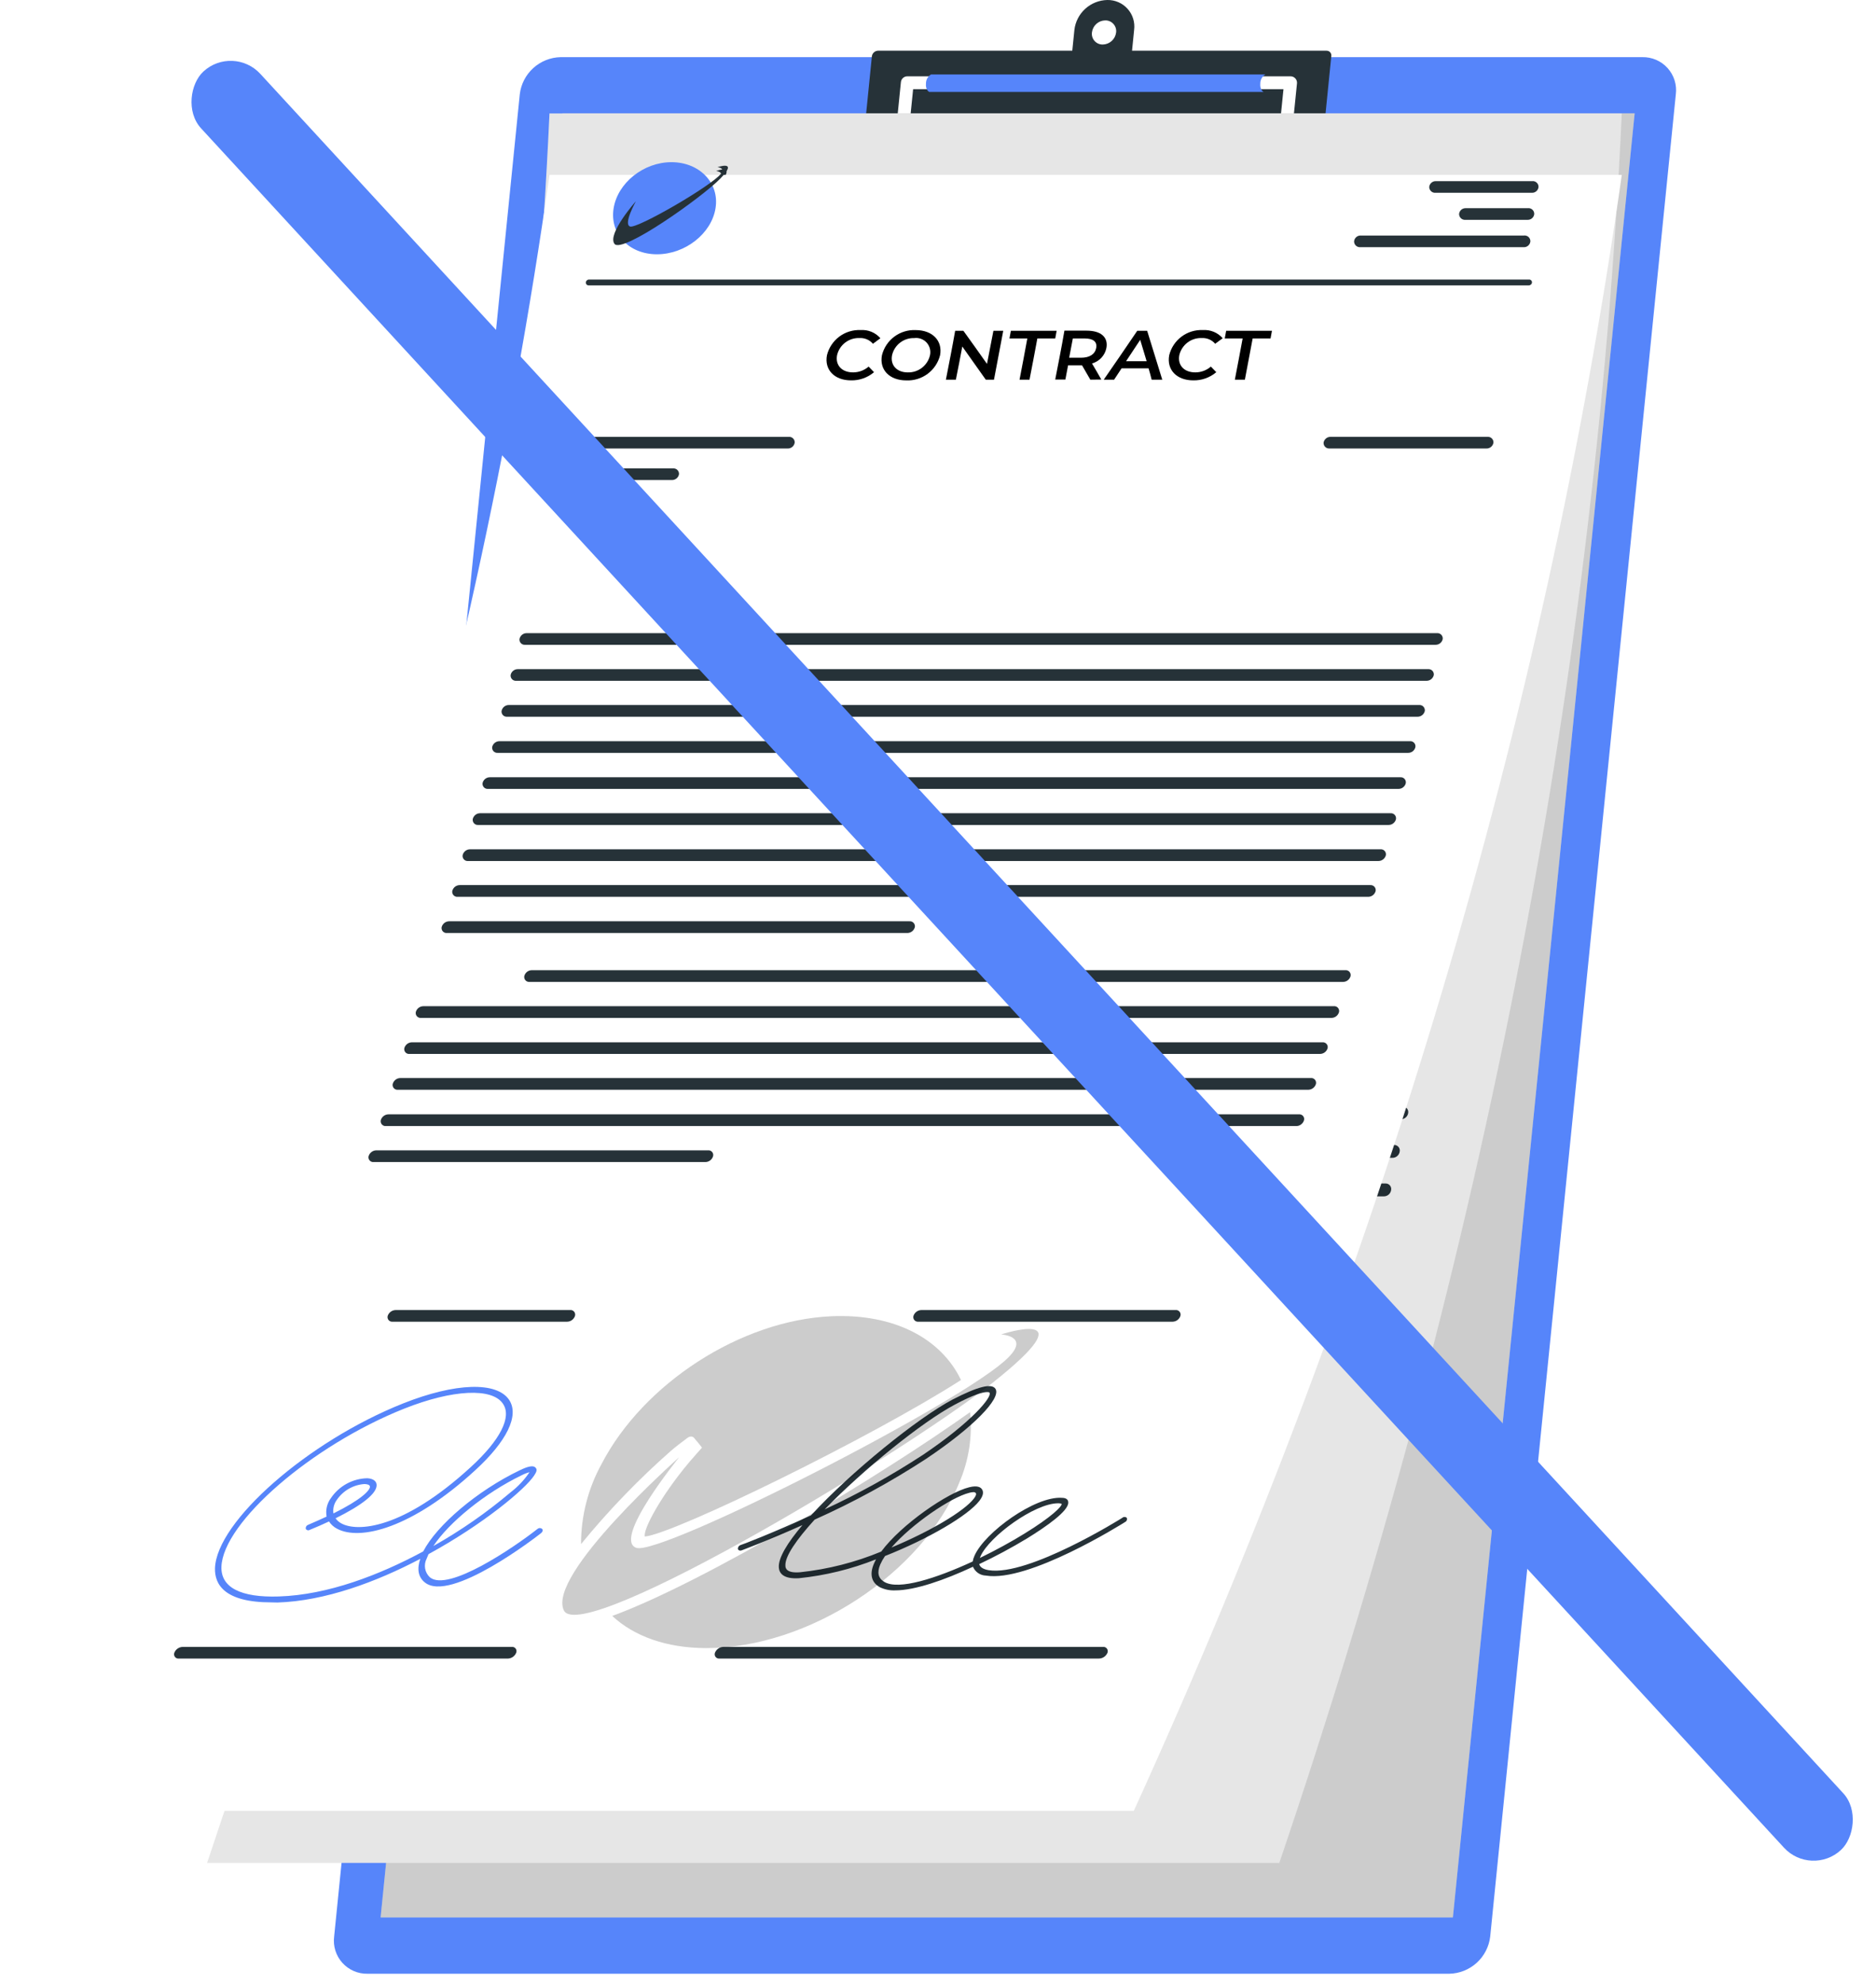 <svg width="122" height="129" viewBox="0 0 122 129" fill="none" xmlns="http://www.w3.org/2000/svg">
<path d="M94.251 128.311L23.904 128.311C23.596 128.318 23.29 128.258 23.006 128.135C22.723 128.013 22.47 127.83 22.263 127.601C22.057 127.372 21.902 127.1 21.81 126.806C21.718 126.511 21.691 126.2 21.73 125.894L33.802 6.132C33.878 5.476 34.19 4.87 34.679 4.426C35.168 3.981 35.801 3.729 36.461 3.715L106.808 3.715C107.116 3.709 107.422 3.77 107.705 3.892C107.988 4.015 108.241 4.197 108.448 4.427C108.654 4.656 108.808 4.927 108.901 5.221C108.993 5.515 109.021 5.826 108.982 6.132L96.911 125.894C96.834 126.55 96.523 127.156 96.034 127.601C95.545 128.045 94.912 128.297 94.251 128.311Z" fill="#5685FA"/>
<path d="M83.718 12.789L57.722 12.789C57.475 12.794 57.229 12.745 57.002 12.647C56.775 12.548 56.572 12.402 56.406 12.218C56.241 12.034 56.117 11.816 56.043 11.58C55.969 11.343 55.947 11.094 55.979 10.848L56.702 3.644C56.718 3.551 56.764 3.467 56.834 3.404C56.904 3.341 56.993 3.303 57.087 3.297L86.268 3.297C86.312 3.296 86.356 3.305 86.397 3.322C86.438 3.34 86.474 3.366 86.503 3.399C86.533 3.432 86.555 3.471 86.567 3.513C86.58 3.556 86.584 3.6 86.578 3.644L85.854 10.848C85.792 11.375 85.541 11.861 85.149 12.218C84.756 12.575 84.248 12.777 83.718 12.789Z" fill="#263238"/>
<path d="M72.01 0C71.479 0.011 70.969 0.214 70.576 0.571C70.182 0.929 69.931 1.417 69.87 1.945L69.564 4.964L73.453 4.964L73.754 1.945C73.786 1.699 73.765 1.449 73.691 1.212C73.618 0.975 73.494 0.757 73.328 0.573C73.163 0.388 72.959 0.241 72.732 0.143C72.504 0.044 72.258 -0.005 72.01 0ZM71.718 2.894C71.617 2.897 71.517 2.877 71.425 2.838C71.333 2.798 71.25 2.739 71.183 2.664C71.116 2.589 71.066 2.501 71.036 2.405C71.006 2.309 70.998 2.207 71.011 2.108C71.037 1.895 71.138 1.698 71.297 1.554C71.456 1.411 71.662 1.329 71.877 1.326C71.977 1.324 72.076 1.343 72.167 1.383C72.259 1.423 72.341 1.482 72.408 1.556C72.475 1.63 72.525 1.718 72.556 1.813C72.586 1.908 72.595 2.009 72.583 2.108C72.558 2.321 72.457 2.518 72.298 2.663C72.139 2.807 71.933 2.889 71.718 2.894Z" fill="#263238"/>
<path d="M83.404 11.011L72.879 11.011C72.823 11.011 72.767 10.999 72.716 10.977C72.664 10.955 72.617 10.922 72.578 10.882C72.539 10.841 72.509 10.793 72.489 10.741C72.469 10.689 72.459 10.633 72.461 10.576C72.47 10.395 72.442 10.213 72.38 10.042C72.317 9.871 72.221 9.715 72.098 9.581C71.971 9.453 71.82 9.352 71.653 9.284C71.486 9.216 71.308 9.182 71.127 9.184C70.715 9.194 70.319 9.346 70.006 9.615C69.693 9.884 69.484 10.254 69.413 10.66C69.397 10.759 69.346 10.849 69.269 10.913C69.193 10.978 69.095 11.013 68.995 11.011L58.479 11.011C58.42 11.012 58.361 11 58.307 10.976C58.253 10.952 58.205 10.917 58.165 10.873C58.126 10.83 58.097 10.779 58.079 10.723C58.061 10.668 58.055 10.609 58.061 10.551L58.588 5.337C58.598 5.234 58.647 5.138 58.724 5.068C58.801 4.999 58.902 4.96 59.006 4.961L83.927 4.961C83.985 4.961 84.043 4.973 84.097 4.996C84.15 5.02 84.199 5.054 84.238 5.098C84.278 5.141 84.307 5.192 84.326 5.248C84.344 5.304 84.351 5.363 84.345 5.421L83.818 10.635C83.808 10.738 83.76 10.833 83.683 10.903C83.607 10.972 83.507 11.011 83.404 11.011ZM73.272 10.175L83.023 10.175L83.467 5.797L59.382 5.797L58.939 10.175L68.673 10.175C68.841 9.653 69.168 9.197 69.608 8.869C70.048 8.542 70.579 8.36 71.127 8.348C71.646 8.34 72.149 8.522 72.544 8.858C72.939 9.194 73.198 9.662 73.272 10.175Z" fill="white"/>
<path d="M81.961 5.409C81.963 5.293 81.994 5.18 82.052 5.081C82.11 4.981 82.192 4.898 82.292 4.84L60.549 4.84C60.449 4.898 60.367 4.981 60.309 5.081C60.251 5.18 60.22 5.293 60.218 5.409C60.172 5.86 60.432 5.977 60.432 5.977L82.175 5.977C82.175 5.977 81.915 5.86 81.961 5.409Z" fill="#5685FA"/>
<path d="M94.484 124.65L24.752 124.65L36.573 7.367L106.305 7.367L94.484 124.65Z" fill="white"/>
<path d="M100.769 19.746L39.654 19.746C39.599 19.746 39.546 19.724 39.507 19.685C39.467 19.646 39.445 19.593 39.445 19.537C39.445 19.482 39.467 19.429 39.507 19.389C39.546 19.35 39.599 19.328 39.654 19.328L100.769 19.328C100.824 19.328 100.877 19.35 100.917 19.389C100.956 19.429 100.978 19.482 100.978 19.537C100.978 19.593 100.956 19.646 100.917 19.685C100.877 19.724 100.824 19.746 100.769 19.746Z" fill="#263238"/>
<path d="M47.617 14.196C47.509 15.095 47.081 15.926 46.41 16.535C45.74 17.144 44.872 17.491 43.966 17.512C43.542 17.523 43.121 17.443 42.731 17.275C42.342 17.108 41.993 16.858 41.709 16.543C41.426 16.227 41.214 15.854 41.089 15.449C40.964 15.044 40.929 14.616 40.985 14.196C41.093 13.296 41.521 12.466 42.191 11.857C42.862 11.248 43.73 10.901 44.635 10.88C45.059 10.868 45.481 10.949 45.87 11.116C46.26 11.284 46.609 11.534 46.892 11.849C47.176 12.164 47.388 12.537 47.513 12.943C47.638 13.348 47.673 13.775 47.617 14.196Z" fill="#5685FA"/>
<path d="M42.414 13.697C42.414 13.697 40.633 16.047 41.16 16.762C41.687 17.477 46.633 13.454 47.821 12.075C49.008 10.695 47.616 11.238 47.616 11.238C47.616 11.238 48.139 11.268 47.858 11.69C47.286 12.56 42.59 15.662 42.113 15.495C41.637 15.328 42.414 13.697 42.414 13.697Z" fill="#263238"/>
<path d="M100.669 13.082L94.397 13.082C94.286 13.082 94.179 13.038 94.101 12.96C94.023 12.882 93.978 12.775 93.978 12.664C93.978 12.553 94.023 12.447 94.101 12.369C94.179 12.29 94.286 12.246 94.397 12.246L100.669 12.246C100.78 12.246 100.886 12.29 100.964 12.369C101.043 12.447 101.087 12.553 101.087 12.664C101.087 12.775 101.043 12.882 100.964 12.96C100.886 13.038 100.78 13.082 100.669 13.082Z" fill="#263238"/>
<path d="M100.472 15.032L96.42 15.032C96.309 15.032 96.203 14.988 96.124 14.909C96.046 14.831 96.002 14.724 96.002 14.613C96.002 14.503 96.046 14.396 96.124 14.318C96.203 14.239 96.309 14.195 96.42 14.195L100.472 14.195C100.583 14.195 100.689 14.239 100.767 14.318C100.846 14.396 100.89 14.503 100.89 14.613C100.89 14.724 100.846 14.831 100.767 14.909C100.689 14.988 100.583 15.032 100.472 15.032Z" fill="#263238"/>
<path d="M100.275 16.981L89.688 16.981C89.577 16.981 89.47 16.937 89.392 16.858C89.314 16.78 89.269 16.674 89.269 16.563C89.269 16.452 89.314 16.345 89.392 16.267C89.47 16.189 89.577 16.145 89.688 16.145L100.275 16.145C100.386 16.145 100.492 16.189 100.57 16.267C100.649 16.345 100.693 16.452 100.693 16.563C100.693 16.674 100.649 16.78 100.57 16.858C100.492 16.937 100.386 16.981 100.275 16.981Z" fill="#263238"/>
<path d="M55.463 24.762C55.517 24.257 55.759 23.79 56.141 23.456C56.523 23.121 57.017 22.942 57.525 22.956C57.777 22.942 58.029 22.987 58.26 23.089C58.491 23.191 58.695 23.346 58.855 23.541L58.395 23.938C58.287 23.804 58.15 23.696 57.994 23.623C57.838 23.551 57.667 23.515 57.495 23.52C57.152 23.512 56.819 23.634 56.563 23.864C56.307 24.093 56.149 24.411 56.12 24.754C56.091 24.914 56.099 25.079 56.143 25.236C56.188 25.392 56.267 25.537 56.376 25.658C56.485 25.779 56.621 25.874 56.772 25.934C56.923 25.995 57.086 26.02 57.249 26.008C57.432 26.008 57.613 25.971 57.781 25.899C57.949 25.827 58.101 25.722 58.227 25.59L58.608 26.008C58.419 26.2 58.193 26.352 57.943 26.453C57.694 26.555 57.426 26.604 57.157 26.598C56.917 26.616 56.676 26.581 56.452 26.493C56.228 26.405 56.028 26.268 55.864 26.091C55.701 25.914 55.581 25.703 55.511 25.473C55.442 25.242 55.425 24.999 55.463 24.762Z" fill="black"/>
<path d="M59.035 24.761C59.092 24.252 59.339 23.782 59.727 23.448C60.114 23.113 60.614 22.936 61.126 22.954C61.364 22.935 61.603 22.97 61.825 23.055C62.048 23.141 62.248 23.275 62.412 23.448C62.576 23.622 62.699 23.83 62.771 24.057C62.844 24.284 62.865 24.524 62.832 24.761C62.777 25.267 62.533 25.733 62.15 26.068C61.766 26.402 61.271 26.581 60.762 26.567C60.523 26.588 60.283 26.555 60.058 26.47C59.834 26.386 59.631 26.252 59.465 26.078C59.3 25.905 59.175 25.697 59.1 25.468C59.026 25.24 59.004 24.998 59.035 24.761ZM62.159 24.761C62.185 24.604 62.175 24.443 62.13 24.29C62.086 24.137 62.008 23.996 61.901 23.878C61.795 23.759 61.663 23.666 61.516 23.606C61.369 23.545 61.21 23.518 61.051 23.527C60.711 23.524 60.382 23.649 60.13 23.878C59.878 24.106 59.721 24.422 59.692 24.761C59.663 24.919 59.671 25.082 59.714 25.237C59.758 25.392 59.835 25.536 59.942 25.656C60.049 25.777 60.181 25.872 60.33 25.934C60.478 25.996 60.639 26.024 60.8 26.015C61.144 26.018 61.475 25.89 61.728 25.657C61.98 25.424 62.134 25.103 62.159 24.761Z" fill="black"/>
<path d="M66.807 23.008L66.451 26.52L65.916 26.52L64.219 24.141L63.98 26.524L63.332 26.524L63.687 23.012L64.223 23.012L65.92 25.391L66.159 23.012L66.807 23.008Z" fill="black"/>
<path d="M68.409 23.56L67.242 23.56L67.301 23.008L70.295 23.008L70.24 23.56L69.078 23.56L68.777 26.52L68.124 26.52L68.409 23.56Z" fill="black"/>
<path d="M72.716 26.524L72.101 25.496L71.173 25.496L71.068 26.52L70.416 26.52L70.771 23.008L72.218 23.008C73.138 23.008 73.665 23.48 73.585 24.262C73.566 24.511 73.474 24.748 73.321 24.945C73.168 25.142 72.96 25.29 72.724 25.37L73.418 26.524L72.716 26.524ZM72.13 23.564L71.369 23.564L71.227 24.965L71.988 24.965C72.561 24.965 72.883 24.701 72.929 24.262C72.975 23.823 72.703 23.56 72.13 23.56L72.13 23.564Z" fill="black"/>
<path d="M76.447 25.688L74.691 25.688L74.273 26.524L73.6 26.524L75.531 23.012L76.15 23.012L77.405 26.524L76.723 26.524L76.447 25.688ZM76.284 25.178L75.774 23.643L74.963 25.178L76.284 25.178Z" fill="black"/>
<path d="M77.722 24.762C77.776 24.257 78.018 23.79 78.4 23.456C78.782 23.121 79.276 22.942 79.784 22.956C80.036 22.942 80.288 22.987 80.519 23.089C80.75 23.191 80.954 23.346 81.114 23.541L80.653 23.938C80.546 23.804 80.409 23.696 80.253 23.623C80.097 23.551 79.927 23.515 79.754 23.52C79.411 23.512 79.078 23.636 78.823 23.865C78.567 24.094 78.409 24.412 78.379 24.754C78.35 24.914 78.358 25.079 78.402 25.236C78.447 25.392 78.526 25.537 78.635 25.658C78.744 25.779 78.88 25.874 79.031 25.934C79.182 25.995 79.345 26.02 79.508 26.008C79.691 26.008 79.872 25.971 80.04 25.899C80.208 25.827 80.36 25.722 80.486 25.59L80.867 26.008C80.678 26.2 80.452 26.352 80.202 26.453C79.953 26.555 79.685 26.604 79.416 26.598C79.176 26.616 78.936 26.579 78.712 26.491C78.489 26.403 78.288 26.266 78.125 26.089C77.962 25.913 77.842 25.702 77.772 25.472C77.702 25.242 77.685 24.999 77.722 24.762Z" fill="black"/>
<path d="M82.421 23.56L81.25 23.56L81.304 23.008L84.281 23.008L84.227 23.56L83.065 23.56L82.764 26.52L82.115 26.52L82.421 23.56Z" fill="black"/>
<path d="M53.432 31.453L39.215 31.453C39.104 31.453 38.998 31.409 38.919 31.331C38.841 31.253 38.797 31.146 38.797 31.035C38.797 30.924 38.841 30.818 38.919 30.74C38.998 30.661 39.104 30.617 39.215 30.617L53.432 30.617C53.542 30.617 53.649 30.661 53.727 30.74C53.806 30.818 53.85 30.924 53.85 31.035C53.85 31.146 53.806 31.253 53.727 31.331C53.649 31.409 53.542 31.453 53.432 31.453Z" fill="#263238"/>
<path d="M46.101 33.711L38.992 33.711C38.882 33.711 38.775 33.667 38.697 33.589C38.618 33.51 38.574 33.404 38.574 33.293C38.574 33.182 38.618 33.076 38.697 32.998C38.775 32.919 38.882 32.875 38.992 32.875L46.101 32.875C46.212 32.875 46.318 32.919 46.396 32.998C46.475 33.076 46.519 33.182 46.519 33.293C46.519 33.404 46.475 33.51 46.396 33.589C46.318 33.667 46.212 33.711 46.101 33.711Z" fill="#263238"/>
<path d="M97.018 45.516L37.815 45.516C37.704 45.516 37.597 45.472 37.519 45.394C37.441 45.315 37.397 45.209 37.397 45.098C37.397 44.987 37.441 44.881 37.519 44.802C37.597 44.724 37.704 44.68 37.815 44.68L97.018 44.68C97.129 44.68 97.236 44.724 97.314 44.802C97.392 44.881 97.436 44.987 97.436 45.098C97.436 45.209 97.392 45.315 97.314 45.394C97.236 45.472 97.129 45.516 97.018 45.516Z" fill="#263238"/>
<path d="M96.759 48.094L37.551 48.094C37.44 48.094 37.334 48.05 37.255 47.972C37.177 47.893 37.133 47.787 37.133 47.676C37.133 47.565 37.177 47.459 37.255 47.38C37.334 47.302 37.44 47.258 37.551 47.258L96.759 47.258C96.87 47.258 96.976 47.302 97.054 47.38C97.133 47.459 97.177 47.565 97.177 47.676C97.177 47.787 97.133 47.893 97.054 47.972C96.976 48.05 96.87 48.094 96.759 48.094Z" fill="#263238"/>
<path d="M96.499 50.668L37.291 50.668C37.18 50.668 37.074 50.624 36.995 50.546C36.917 50.467 36.873 50.361 36.873 50.25C36.873 50.139 36.917 50.033 36.995 49.955C37.074 49.876 37.18 49.832 37.291 49.832L96.499 49.832C96.61 49.832 96.716 49.876 96.795 49.955C96.873 50.033 96.917 50.139 96.917 50.25C96.917 50.361 96.873 50.467 96.795 50.546C96.716 50.624 96.61 50.668 96.499 50.668Z" fill="#263238"/>
<path d="M96.239 53.246L37.031 53.246C36.92 53.246 36.814 53.202 36.736 53.124C36.657 53.045 36.613 52.939 36.613 52.828C36.613 52.717 36.657 52.611 36.736 52.533C36.814 52.454 36.92 52.41 37.031 52.41L96.239 52.41C96.35 52.41 96.457 52.454 96.535 52.533C96.613 52.611 96.657 52.717 96.657 52.828C96.657 52.939 96.613 53.045 96.535 53.124C96.457 53.202 96.35 53.246 96.239 53.246Z" fill="#263238"/>
<path d="M95.977 55.821L36.774 55.821C36.663 55.821 36.556 55.777 36.478 55.698C36.4 55.62 36.355 55.513 36.355 55.403C36.355 55.292 36.4 55.185 36.478 55.107C36.556 55.028 36.663 54.984 36.774 54.984L95.977 54.984C96.088 54.984 96.195 55.028 96.273 55.107C96.351 55.185 96.395 55.292 96.395 55.403C96.395 55.513 96.351 55.62 96.273 55.698C96.195 55.777 96.088 55.821 95.977 55.821Z" fill="#263238"/>
<path d="M95.717 58.403L36.514 58.403C36.403 58.403 36.297 58.359 36.218 58.28C36.14 58.202 36.096 58.095 36.096 57.984C36.096 57.874 36.14 57.767 36.218 57.689C36.297 57.611 36.403 57.566 36.514 57.566L95.717 57.566C95.828 57.566 95.935 57.611 96.013 57.689C96.091 57.767 96.136 57.874 96.136 57.984C96.136 58.095 96.091 58.202 96.013 58.28C95.935 58.359 95.828 58.403 95.717 58.403Z" fill="#263238"/>
<path d="M95.46 60.977L36.256 60.977C36.145 60.977 36.039 60.933 35.96 60.854C35.882 60.776 35.838 60.67 35.838 60.559C35.838 60.448 35.882 60.342 35.96 60.263C36.039 60.185 36.145 60.141 36.256 60.141L95.46 60.141C95.57 60.141 95.677 60.185 95.755 60.263C95.834 60.342 95.878 60.448 95.878 60.559C95.878 60.67 95.834 60.776 95.755 60.854C95.677 60.933 95.57 60.977 95.46 60.977Z" fill="#263238"/>
<path d="M95.199 63.551L36.008 63.551C35.897 63.551 35.791 63.507 35.712 63.429C35.634 63.35 35.59 63.244 35.59 63.133C35.59 63.022 35.634 62.916 35.712 62.837C35.791 62.759 35.897 62.715 36.008 62.715L95.199 62.715C95.31 62.715 95.416 62.759 95.495 62.837C95.573 62.916 95.617 63.022 95.617 63.133C95.617 63.244 95.573 63.35 95.495 63.429C95.416 63.507 95.31 63.551 95.199 63.551Z" fill="#263238"/>
<path d="M65.669 66.129L35.734 66.129C35.624 66.129 35.517 66.085 35.439 66.007C35.361 65.928 35.316 65.822 35.316 65.711C35.316 65.6 35.361 65.494 35.439 65.415C35.517 65.337 35.624 65.293 35.734 65.293L65.669 65.293C65.78 65.293 65.886 65.337 65.964 65.415C66.043 65.494 66.087 65.6 66.087 65.711C66.087 65.822 66.043 65.928 65.964 66.007C65.886 66.085 65.78 66.129 65.669 66.129Z" fill="#263238"/>
<path d="M98.875 31.453L88.664 31.453C88.553 31.453 88.447 31.409 88.369 31.331C88.29 31.253 88.246 31.146 88.246 31.035C88.246 30.924 88.29 30.818 88.369 30.74C88.447 30.661 88.553 30.617 88.664 30.617L98.875 30.617C98.986 30.617 99.092 30.661 99.171 30.74C99.249 30.818 99.293 30.924 99.293 31.035C99.293 31.146 99.249 31.253 99.171 31.331C99.092 31.409 98.986 31.453 98.875 31.453Z" fill="#263238"/>
<path d="M94.613 69.625L41.711 69.625C41.6 69.625 41.494 69.581 41.415 69.503C41.337 69.424 41.293 69.318 41.293 69.207C41.293 69.096 41.337 68.99 41.415 68.912C41.494 68.833 41.6 68.789 41.711 68.789L94.613 68.789C94.724 68.789 94.831 68.833 94.909 68.912C94.987 68.99 95.032 69.096 95.032 69.207C95.032 69.318 94.987 69.424 94.909 69.503C94.831 69.581 94.724 69.625 94.613 69.625Z" fill="#263238"/>
<path d="M94.329 72.2L35.121 72.2C35.01 72.2 34.904 72.156 34.826 72.077C34.747 71.999 34.703 71.892 34.703 71.781C34.703 71.671 34.747 71.564 34.826 71.486C34.904 71.407 35.01 71.363 35.121 71.363L94.329 71.363C94.44 71.363 94.546 71.407 94.625 71.486C94.703 71.564 94.747 71.671 94.747 71.781C94.747 71.892 94.703 71.999 94.625 72.077C94.546 72.156 94.44 72.2 94.329 72.2Z" fill="#263238"/>
<path d="M94.071 74.778L34.863 74.778C34.753 74.778 34.646 74.734 34.568 74.655C34.489 74.577 34.445 74.47 34.445 74.359C34.445 74.249 34.489 74.142 34.568 74.064C34.646 73.986 34.753 73.941 34.863 73.941L94.071 73.941C94.182 73.941 94.288 73.986 94.367 74.064C94.445 74.142 94.489 74.249 94.489 74.359C94.489 74.47 94.445 74.577 94.367 74.655C94.288 74.734 94.182 74.778 94.071 74.778Z" fill="#263238"/>
<path d="M93.807 77.356L34.604 77.356C34.493 77.356 34.386 77.312 34.308 77.233C34.23 77.155 34.185 77.049 34.185 76.938C34.185 76.827 34.23 76.72 34.308 76.642C34.386 76.564 34.493 76.519 34.604 76.519L93.807 76.519C93.918 76.519 94.025 76.564 94.103 76.642C94.181 76.72 94.225 76.827 94.225 76.938C94.225 77.049 94.181 77.155 94.103 77.233C94.025 77.312 93.918 77.356 93.807 77.356Z" fill="#263238"/>
<path d="M93.548 79.93L34.336 79.93C34.225 79.93 34.119 79.886 34.04 79.808C33.962 79.729 33.918 79.623 33.918 79.512C33.918 79.401 33.962 79.295 34.04 79.216C34.119 79.138 34.225 79.094 34.336 79.094L93.548 79.094C93.659 79.094 93.765 79.138 93.844 79.216C93.922 79.295 93.966 79.401 93.966 79.512C93.966 79.623 93.922 79.729 93.844 79.808C93.765 79.886 93.659 79.93 93.548 79.93Z" fill="#263238"/>
<path d="M55.66 82.512L34.084 82.512C33.973 82.512 33.867 82.468 33.788 82.39C33.71 82.311 33.666 82.205 33.666 82.094C33.666 81.983 33.71 81.877 33.788 81.798C33.867 81.72 33.973 81.676 34.084 81.676L55.66 81.676C55.771 81.676 55.877 81.72 55.956 81.798C56.034 81.877 56.078 81.983 56.078 82.094C56.078 82.205 56.034 82.311 55.956 82.39C55.877 82.468 55.771 82.512 55.66 82.512Z" fill="#263238"/>
<g opacity="0.2">
<path d="M94.484 124.65L24.752 124.65L36.573 7.367L106.305 7.367L94.484 124.65Z" fill="black"/>
</g>
<path d="M83.197 121.107L13.465 121.107C26.268 83.383 34.004 45.091 35.735 7.375L105.467 7.375C103.744 45.091 96 83.388 83.197 121.107Z" fill="white"/>
<path d="M100.027 19.332L38.909 19.332C38.854 19.331 38.801 19.309 38.762 19.271C38.722 19.233 38.699 19.181 38.695 19.127C38.695 19.1 38.7 19.073 38.71 19.048C38.72 19.023 38.735 19.001 38.754 18.982C38.773 18.963 38.796 18.948 38.822 18.939C38.847 18.929 38.873 18.925 38.9 18.926L100.015 18.926C100.07 18.925 100.123 18.945 100.164 18.983C100.204 19.02 100.229 19.072 100.232 19.127C100.233 19.154 100.228 19.181 100.218 19.206C100.208 19.231 100.193 19.254 100.173 19.273C100.154 19.292 100.131 19.307 100.106 19.317C100.081 19.327 100.054 19.332 100.027 19.332Z" fill="#263238"/>
<path d="M46.688 13.978C46.607 14.857 46.2 15.673 45.546 16.266C44.893 16.86 44.042 17.188 43.159 17.185C42.74 17.197 42.322 17.122 41.933 16.964C41.544 16.806 41.193 16.568 40.901 16.266C40.61 15.964 40.384 15.605 40.239 15.211C40.095 14.817 40.034 14.397 40.061 13.978C40.137 13.102 40.54 12.287 41.189 11.694C41.838 11.101 42.686 10.773 43.565 10.775C43.985 10.762 44.404 10.837 44.794 10.994C45.184 11.152 45.537 11.389 45.831 11.69C46.124 11.991 46.352 12.35 46.5 12.744C46.648 13.137 46.712 13.558 46.688 13.978Z" fill="#5685FA"/>
<path d="M41.469 13.483C41.469 13.483 39.796 15.753 40.336 16.447C40.875 17.142 45.696 13.249 46.813 11.919C47.929 10.589 46.566 11.12 46.57 11.12C46.574 11.12 47.093 11.145 46.834 11.559C46.307 12.396 41.732 15.394 41.243 15.235C40.754 15.076 41.469 13.483 41.469 13.483Z" fill="#263238"/>
<path d="M99.698 12.888L93.426 12.888C93.37 12.891 93.313 12.882 93.26 12.862C93.207 12.842 93.158 12.812 93.117 12.773C93.076 12.734 93.043 12.687 93.021 12.635C92.999 12.583 92.987 12.527 92.987 12.47C92.984 12.414 92.992 12.358 93.011 12.306C93.031 12.253 93.062 12.206 93.102 12.166C93.141 12.126 93.189 12.096 93.241 12.076C93.293 12.056 93.35 12.048 93.405 12.052L99.677 12.052C99.788 12.052 99.895 12.096 99.973 12.174C100.051 12.252 100.095 12.359 100.095 12.47C100.099 12.524 100.091 12.578 100.073 12.629C100.054 12.68 100.025 12.726 99.988 12.766C99.951 12.805 99.906 12.836 99.856 12.857C99.806 12.878 99.752 12.889 99.698 12.888Z" fill="#263238"/>
<path d="M99.564 14.775L95.513 14.775C95.402 14.775 95.296 14.731 95.217 14.652C95.139 14.574 95.095 14.467 95.095 14.357C95.091 14.301 95.099 14.245 95.119 14.192C95.139 14.14 95.169 14.092 95.209 14.053C95.249 14.013 95.296 13.982 95.349 13.963C95.401 13.943 95.457 13.935 95.513 13.938L99.564 13.938C99.675 13.938 99.782 13.982 99.86 14.061C99.939 14.139 99.983 14.246 99.983 14.357C99.983 14.467 99.939 14.574 99.86 14.652C99.782 14.731 99.675 14.775 99.564 14.775Z" fill="#263238"/>
<path d="M99.45 16.654L88.863 16.654C88.752 16.654 88.645 16.61 88.567 16.531C88.489 16.453 88.445 16.347 88.445 16.236C88.44 16.18 88.448 16.123 88.467 16.071C88.487 16.018 88.517 15.97 88.557 15.93C88.597 15.891 88.645 15.86 88.698 15.84C88.75 15.821 88.807 15.813 88.863 15.818L99.446 15.818C99.557 15.818 99.663 15.862 99.741 15.94C99.82 16.018 99.864 16.125 99.864 16.236C99.867 16.291 99.859 16.347 99.84 16.399C99.82 16.451 99.79 16.498 99.751 16.538C99.712 16.578 99.665 16.608 99.613 16.628C99.561 16.648 99.505 16.657 99.45 16.654Z" fill="#263238"/>
<path d="M54.822 24.183C54.875 23.688 55.114 23.232 55.492 22.907C55.87 22.582 56.357 22.413 56.854 22.436C57.106 22.424 57.357 22.468 57.588 22.567C57.82 22.665 58.026 22.815 58.192 23.004L57.741 23.389C57.631 23.256 57.493 23.149 57.337 23.077C57.181 23.005 57.01 22.968 56.838 22.971C56.501 22.958 56.172 23.074 55.919 23.297C55.666 23.52 55.508 23.831 55.479 24.167C55.459 24.324 55.474 24.484 55.524 24.635C55.574 24.785 55.657 24.923 55.767 25.037C55.876 25.152 56.01 25.241 56.159 25.297C56.307 25.353 56.466 25.375 56.624 25.362C56.807 25.362 56.987 25.325 57.154 25.253C57.322 25.181 57.473 25.076 57.599 24.944L57.983 25.333C57.793 25.521 57.567 25.669 57.318 25.766C57.07 25.864 56.804 25.91 56.537 25.902C55.462 25.931 54.73 25.199 54.822 24.183Z" fill="black"/>
<path d="M58.394 24.183C58.45 23.687 58.692 23.23 59.071 22.906C59.451 22.581 59.94 22.413 60.438 22.436C61.526 22.436 62.266 23.172 62.174 24.183C62.118 24.68 61.875 25.138 61.495 25.462C61.114 25.787 60.624 25.954 60.125 25.931C59.038 25.931 58.306 25.191 58.394 24.183ZM61.517 24.183C61.537 24.027 61.522 23.869 61.473 23.72C61.424 23.57 61.343 23.434 61.235 23.319C61.127 23.205 60.995 23.116 60.849 23.059C60.702 23.001 60.545 22.977 60.388 22.988C60.055 22.98 59.732 23.099 59.483 23.321C59.235 23.543 59.08 23.851 59.05 24.183C59.03 24.339 59.045 24.497 59.093 24.647C59.142 24.796 59.222 24.933 59.33 25.047C59.438 25.162 59.569 25.251 59.715 25.308C59.861 25.366 60.018 25.39 60.175 25.379C60.508 25.386 60.831 25.266 61.079 25.044C61.328 24.823 61.483 24.515 61.513 24.183L61.517 24.183Z" fill="black"/>
<path d="M66.139 22.488C66.042 23.623 65.94 24.756 65.834 25.888L65.299 25.888C64.726 25.118 64.149 24.353 63.572 23.584C63.505 24.353 63.434 25.118 63.363 25.888L62.715 25.888C62.824 24.756 62.925 23.623 63.02 22.488L63.555 22.488C64.136 23.253 64.713 24.023 65.291 24.788C65.358 24.023 65.428 23.253 65.491 22.488L66.139 22.488Z" fill="black"/>
<path d="M67.748 23.019L66.586 23.019C66.586 22.844 66.615 22.664 66.632 22.488L69.609 22.488C69.609 22.664 69.58 22.844 69.563 23.019L68.401 23.019C68.317 23.977 68.233 24.93 68.141 25.888L67.489 25.888C67.581 24.93 67.665 23.977 67.748 23.019Z" fill="black"/>
<path d="M72.096 25.888L71.469 24.893L70.541 24.893C70.512 25.223 70.482 25.553 70.449 25.884L69.801 25.884C69.907 24.752 70.007 23.619 70.102 22.484L71.549 22.484C72.469 22.484 73.004 22.94 72.937 23.693C72.92 23.935 72.831 24.166 72.682 24.358C72.533 24.549 72.331 24.692 72.1 24.767C72.339 25.14 72.573 25.512 72.807 25.884L72.096 25.888ZM71.469 23.02L70.712 23.02C70.675 23.471 70.633 23.923 70.595 24.374L71.356 24.374C71.929 24.374 72.247 24.123 72.284 23.697C72.322 23.27 72.042 23.02 71.469 23.02Z" fill="black"/>
<path d="M75.82 25.102L74.06 25.102L73.642 25.888L72.973 25.888C73.605 24.756 74.233 23.623 74.854 22.488L75.498 22.488C75.93 23.623 76.357 24.756 76.778 25.888L76.096 25.888L75.82 25.102ZM75.649 24.604C75.473 24.111 75.297 23.613 75.118 23.12C74.854 23.613 74.595 24.111 74.327 24.604L75.649 24.604Z" fill="black"/>
<path d="M77.081 24.183C77.133 23.688 77.373 23.232 77.751 22.907C78.128 22.582 78.615 22.414 79.113 22.436C79.365 22.423 79.617 22.468 79.849 22.566C80.082 22.665 80.289 22.814 80.455 23.004C80.3 23.13 80.15 23.259 79.999 23.389C79.89 23.256 79.752 23.15 79.595 23.077C79.439 23.005 79.268 22.968 79.096 22.971C78.759 22.958 78.431 23.075 78.178 23.297C77.925 23.52 77.767 23.831 77.737 24.167C77.717 24.324 77.733 24.484 77.783 24.635C77.832 24.785 77.915 24.923 78.025 25.038C78.135 25.152 78.269 25.241 78.417 25.297C78.566 25.353 78.725 25.376 78.883 25.363C79.065 25.363 79.245 25.325 79.413 25.253C79.58 25.182 79.731 25.076 79.857 24.945L80.242 25.333C80.052 25.521 79.826 25.669 79.577 25.767C79.328 25.864 79.062 25.91 78.795 25.902C77.72 25.931 76.984 25.2 77.081 24.183Z" fill="black"/>
<path d="M81.752 23.019L80.59 23.019C80.59 22.844 80.619 22.664 80.636 22.488L83.613 22.488C83.613 22.664 83.584 22.844 83.567 23.019L82.421 23.019C82.342 23.977 82.254 24.93 82.162 25.888L81.514 25.888C81.585 24.93 81.673 23.977 81.752 23.019Z" fill="black"/>
<path d="M52.834 30.671L38.617 30.671C38.556 30.687 38.491 30.688 38.429 30.675C38.367 30.662 38.309 30.634 38.259 30.595C38.209 30.556 38.168 30.506 38.14 30.449C38.112 30.392 38.098 30.329 38.098 30.266C38.098 30.202 38.112 30.14 38.14 30.082C38.168 30.025 38.209 29.975 38.259 29.936C38.309 29.897 38.367 29.87 38.429 29.857C38.491 29.844 38.556 29.845 38.617 29.86L52.834 29.86C52.896 29.845 52.96 29.844 53.022 29.857C53.084 29.87 53.143 29.897 53.193 29.936C53.243 29.975 53.283 30.025 53.311 30.082C53.339 30.14 53.354 30.202 53.354 30.266C53.354 30.329 53.339 30.392 53.311 30.449C53.283 30.506 53.243 30.556 53.193 30.595C53.143 30.634 53.084 30.662 53.022 30.675C52.96 30.688 52.896 30.687 52.834 30.671Z" fill="#263238"/>
<path d="M45.493 32.86L38.385 32.86C38.274 32.86 38.168 32.816 38.089 32.737C38.011 32.659 37.967 32.553 37.967 32.442C37.967 32.331 38.011 32.224 38.089 32.146C38.168 32.068 38.274 32.023 38.385 32.023L45.493 32.023C45.604 32.023 45.711 32.068 45.789 32.146C45.867 32.224 45.911 32.331 45.911 32.442C45.911 32.553 45.867 32.659 45.789 32.737C45.711 32.816 45.604 32.86 45.493 32.86Z" fill="#263238"/>
<path d="M96.149 44.317L36.946 44.317C36.835 44.317 36.728 44.273 36.65 44.194C36.571 44.116 36.527 44.01 36.527 43.899C36.527 43.788 36.571 43.681 36.65 43.603C36.728 43.525 36.835 43.48 36.946 43.48L96.178 43.48C96.289 43.48 96.396 43.525 96.474 43.603C96.552 43.681 96.597 43.788 96.597 43.899C96.597 43.956 96.585 44.013 96.562 44.066C96.539 44.118 96.506 44.166 96.464 44.205C96.422 44.244 96.372 44.275 96.318 44.294C96.264 44.313 96.206 44.321 96.149 44.317Z" fill="#263238"/>
<path d="M95.802 46.822L36.585 46.822C36.529 46.826 36.473 46.818 36.42 46.799C36.367 46.779 36.32 46.748 36.28 46.709C36.24 46.669 36.209 46.621 36.19 46.568C36.171 46.516 36.163 46.459 36.167 46.403C36.167 46.292 36.211 46.186 36.29 46.108C36.368 46.029 36.474 45.985 36.585 45.985L95.822 45.985C95.878 45.981 95.934 45.99 95.987 46.01C96.039 46.029 96.087 46.06 96.126 46.099C96.166 46.139 96.197 46.187 96.216 46.239C96.236 46.291 96.244 46.347 96.24 46.403C96.241 46.46 96.229 46.516 96.207 46.568C96.184 46.62 96.152 46.668 96.111 46.707C96.07 46.746 96.021 46.776 95.968 46.796C95.915 46.816 95.858 46.824 95.802 46.822Z" fill="#263238"/>
<path d="M95.412 49.328L36.204 49.328C36.148 49.332 36.092 49.324 36.04 49.304C35.987 49.285 35.94 49.254 35.9 49.214C35.861 49.175 35.83 49.127 35.81 49.075C35.791 49.022 35.782 48.966 35.786 48.91C35.791 48.797 35.84 48.691 35.922 48.613C36.004 48.535 36.112 48.492 36.225 48.492L95.45 48.492C95.561 48.492 95.667 48.536 95.745 48.615C95.824 48.693 95.868 48.799 95.868 48.91C95.861 49.026 95.81 49.134 95.725 49.212C95.64 49.29 95.527 49.332 95.412 49.328Z" fill="#263238"/>
<path d="M95.02 51.833L35.812 51.833C35.758 51.834 35.705 51.824 35.654 51.803C35.605 51.782 35.559 51.751 35.522 51.712C35.485 51.672 35.457 51.625 35.439 51.574C35.421 51.523 35.415 51.468 35.419 51.414C35.426 51.302 35.475 51.196 35.556 51.119C35.638 51.041 35.746 50.997 35.858 50.996L95.062 50.996C95.117 50.994 95.171 51.004 95.221 51.025C95.272 51.045 95.317 51.076 95.355 51.116C95.393 51.155 95.421 51.202 95.439 51.254C95.457 51.305 95.464 51.36 95.459 51.414C95.453 51.527 95.404 51.633 95.323 51.71C95.241 51.788 95.133 51.832 95.02 51.833Z" fill="#263238"/>
<path d="M94.61 54.336L35.406 54.336C35.352 54.338 35.298 54.328 35.248 54.307C35.198 54.286 35.153 54.255 35.116 54.215C35.079 54.176 35.051 54.129 35.033 54.078C35.015 54.027 35.008 53.972 35.013 53.918C35.02 53.805 35.069 53.699 35.151 53.621C35.234 53.543 35.343 53.5 35.456 53.5L94.66 53.5C94.714 53.499 94.768 53.509 94.818 53.53C94.868 53.55 94.913 53.582 94.95 53.621C94.987 53.661 95.016 53.708 95.033 53.759C95.051 53.81 95.058 53.864 95.053 53.918C95.046 54.031 94.996 54.137 94.914 54.214C94.831 54.292 94.723 54.336 94.61 54.336Z" fill="#263238"/>
<path d="M94.184 56.84L34.981 56.84C34.927 56.842 34.873 56.832 34.823 56.811C34.773 56.79 34.728 56.759 34.692 56.719C34.655 56.679 34.627 56.633 34.61 56.581C34.593 56.53 34.586 56.476 34.592 56.422C34.599 56.309 34.649 56.204 34.731 56.126C34.813 56.048 34.922 56.005 35.035 56.004L94.239 56.004C94.293 56.003 94.347 56.013 94.397 56.034C94.447 56.054 94.492 56.086 94.529 56.125C94.566 56.165 94.594 56.212 94.612 56.263C94.63 56.314 94.636 56.368 94.632 56.422C94.623 56.535 94.573 56.641 94.49 56.719C94.407 56.796 94.298 56.84 94.184 56.84Z" fill="#263238"/>
<path d="M93.745 59.344L34.537 59.344C34.484 59.346 34.43 59.336 34.38 59.315C34.331 59.294 34.286 59.263 34.25 59.223C34.213 59.183 34.186 59.136 34.169 59.085C34.152 59.034 34.147 58.98 34.153 58.926C34.161 58.813 34.212 58.707 34.295 58.63C34.378 58.552 34.487 58.509 34.6 58.508L93.804 58.508C93.858 58.507 93.911 58.517 93.961 58.538C94.011 58.558 94.056 58.59 94.093 58.629C94.129 58.669 94.157 58.716 94.175 58.767C94.192 58.818 94.198 58.872 94.193 58.926C94.184 59.039 94.133 59.145 94.051 59.223C93.968 59.3 93.859 59.343 93.745 59.344Z" fill="#263238"/>
<path d="M93.293 61.852L34.081 61.852C34.027 61.855 33.973 61.845 33.923 61.824C33.873 61.803 33.828 61.772 33.792 61.732C33.755 61.693 33.727 61.645 33.711 61.594C33.695 61.542 33.69 61.488 33.696 61.434C33.706 61.321 33.757 61.215 33.841 61.137C33.924 61.06 34.034 61.017 34.148 61.016L93.351 61.016C93.406 61.014 93.459 61.023 93.509 61.044C93.559 61.065 93.604 61.096 93.641 61.136C93.677 61.176 93.705 61.223 93.721 61.274C93.738 61.326 93.743 61.38 93.736 61.434C93.728 61.547 93.678 61.652 93.596 61.729C93.514 61.806 93.406 61.85 93.293 61.852Z" fill="#263238"/>
<path d="M63.542 64.356L33.608 64.356C33.554 64.358 33.5 64.349 33.45 64.328C33.4 64.307 33.356 64.276 33.319 64.236C33.282 64.197 33.255 64.149 33.238 64.098C33.222 64.046 33.217 63.992 33.224 63.938C33.233 63.824 33.285 63.717 33.37 63.64C33.454 63.562 33.565 63.52 33.679 63.52L63.605 63.52C63.659 63.518 63.713 63.527 63.763 63.548C63.813 63.569 63.858 63.6 63.895 63.64C63.931 63.679 63.959 63.727 63.975 63.778C63.992 63.83 63.997 63.884 63.99 63.938C63.98 64.05 63.928 64.155 63.846 64.232C63.763 64.309 63.655 64.353 63.542 64.356Z" fill="#263238"/>
<path d="M98.278 30.671L88.067 30.671C88.005 30.687 87.941 30.688 87.878 30.675C87.816 30.662 87.758 30.634 87.708 30.595C87.658 30.556 87.617 30.506 87.589 30.449C87.561 30.392 87.547 30.329 87.547 30.266C87.547 30.202 87.561 30.14 87.589 30.082C87.617 30.025 87.658 29.975 87.708 29.936C87.758 29.897 87.816 29.87 87.878 29.857C87.941 29.844 88.005 29.845 88.067 29.86L98.278 29.86C98.339 29.845 98.403 29.844 98.466 29.857C98.528 29.87 98.586 29.897 98.636 29.936C98.686 29.975 98.727 30.025 98.755 30.082C98.783 30.14 98.797 30.202 98.797 30.266C98.797 30.329 98.783 30.392 98.755 30.449C98.727 30.506 98.686 30.556 98.636 30.595C98.586 30.634 98.528 30.662 98.466 30.675C98.403 30.688 98.339 30.687 98.278 30.671Z" fill="#263238"/>
<path d="M92.172 67.755L39.27 67.755C39.216 67.756 39.163 67.746 39.114 67.725C39.064 67.704 39.02 67.673 38.984 67.633C38.947 67.593 38.92 67.546 38.904 67.495C38.888 67.444 38.883 67.39 38.89 67.337C38.901 67.222 38.954 67.116 39.039 67.039C39.124 66.962 39.235 66.919 39.349 66.918L92.248 66.918C92.302 66.916 92.355 66.925 92.405 66.946C92.455 66.967 92.499 66.998 92.536 67.038C92.572 67.078 92.599 67.126 92.615 67.177C92.631 67.229 92.636 67.283 92.628 67.337C92.617 67.45 92.564 67.555 92.48 67.632C92.396 67.71 92.287 67.753 92.172 67.755Z" fill="#263238"/>
<path d="M91.62 70.258L32.429 70.258C32.376 70.261 32.322 70.251 32.272 70.231C32.223 70.21 32.178 70.178 32.142 70.138C32.106 70.099 32.08 70.051 32.064 69.999C32.049 69.948 32.045 69.894 32.053 69.84C32.064 69.726 32.118 69.62 32.203 69.543C32.288 69.466 32.398 69.423 32.513 69.422L91.716 69.422C91.77 69.42 91.824 69.429 91.874 69.45C91.923 69.471 91.968 69.502 92.004 69.542C92.04 69.582 92.066 69.63 92.082 69.681C92.097 69.733 92.101 69.787 92.093 69.84C92.08 69.956 92.025 70.064 91.938 70.141C91.85 70.218 91.737 70.26 91.62 70.258Z" fill="#263238"/>
<path d="M91.106 72.762L31.902 72.762C31.848 72.765 31.795 72.755 31.745 72.734C31.695 72.714 31.651 72.682 31.615 72.642C31.579 72.602 31.552 72.555 31.537 72.503C31.521 72.452 31.517 72.397 31.526 72.344C31.54 72.23 31.594 72.125 31.68 72.048C31.765 71.972 31.875 71.928 31.99 71.926L91.202 71.926C91.255 71.924 91.308 71.934 91.358 71.955C91.407 71.976 91.451 72.008 91.487 72.048C91.523 72.087 91.55 72.135 91.565 72.186C91.581 72.237 91.585 72.291 91.578 72.344C91.564 72.459 91.508 72.566 91.421 72.642C91.334 72.719 91.222 72.762 91.106 72.762Z" fill="#263238"/>
<path d="M90.563 75.27L31.359 75.27C31.306 75.273 31.252 75.263 31.203 75.243C31.153 75.222 31.109 75.19 31.073 75.15C31.038 75.11 31.012 75.062 30.997 75.011C30.982 74.959 30.979 74.905 30.987 74.852C31.001 74.738 31.056 74.633 31.141 74.556C31.227 74.48 31.337 74.436 31.451 74.434L90.659 74.434C90.713 74.432 90.766 74.442 90.814 74.463C90.864 74.484 90.907 74.516 90.942 74.556C90.978 74.596 91.004 74.643 91.018 74.694C91.033 74.746 91.036 74.799 91.027 74.852C91.013 74.966 90.958 75.071 90.873 75.148C90.788 75.225 90.678 75.268 90.563 75.27Z" fill="#263238"/>
<path d="M90.001 77.774L30.797 77.774C30.744 77.777 30.691 77.767 30.641 77.747C30.592 77.726 30.548 77.694 30.512 77.654C30.477 77.614 30.451 77.566 30.437 77.514C30.422 77.463 30.42 77.409 30.43 77.356C30.445 77.242 30.5 77.137 30.586 77.06C30.672 76.983 30.783 76.94 30.898 76.938L90.101 76.938C90.155 76.936 90.208 76.946 90.257 76.967C90.306 76.988 90.349 77.019 90.385 77.059C90.42 77.1 90.446 77.147 90.46 77.198C90.475 77.249 90.478 77.303 90.469 77.356C90.455 77.471 90.4 77.576 90.314 77.653C90.228 77.73 90.117 77.773 90.001 77.774Z" fill="#263238"/>
<path d="M51.795 80.278L30.219 80.278C30.166 80.28 30.113 80.27 30.064 80.249C30.015 80.228 29.972 80.196 29.937 80.156C29.902 80.116 29.877 80.069 29.862 80.017C29.848 79.966 29.846 79.912 29.855 79.86C29.871 79.746 29.927 79.641 30.013 79.565C30.098 79.488 30.209 79.445 30.324 79.442L51.895 79.442C51.948 79.44 52.001 79.45 52.05 79.471C52.099 79.492 52.142 79.523 52.177 79.564C52.212 79.604 52.238 79.651 52.252 79.702C52.266 79.754 52.268 79.808 52.259 79.86C52.243 79.973 52.188 80.077 52.103 80.153C52.018 80.23 51.909 80.274 51.795 80.278Z" fill="#263238"/>
<g opacity="0.1">
<path d="M83.199 121.107L13.467 121.107C26.27 83.383 34.005 45.091 35.737 7.375L105.469 7.375C103.746 45.091 96.002 83.388 83.199 121.107Z" fill="black"/>
</g>
<g filter="url(#filter0_d_668_30984)">
<path d="M73.732 113.724L4 113.724C20.081 78.45 30.727 42.641 35.736 7.367L105.469 7.367C100.459 42.641 89.814 78.45 73.732 113.724Z" fill="white"/>
</g>
<path d="M99.407 18.553L38.292 18.553C38.267 18.555 38.241 18.551 38.217 18.542C38.193 18.534 38.171 18.52 38.153 18.502C38.134 18.485 38.119 18.463 38.11 18.439C38.1 18.416 38.095 18.39 38.096 18.365C38.101 18.311 38.126 18.262 38.167 18.226C38.207 18.19 38.259 18.171 38.313 18.172L99.432 18.172C99.458 18.171 99.484 18.174 99.508 18.183C99.532 18.192 99.555 18.206 99.573 18.224C99.592 18.242 99.606 18.264 99.616 18.289C99.625 18.313 99.63 18.339 99.628 18.365C99.622 18.418 99.596 18.467 99.555 18.502C99.513 18.537 99.461 18.555 99.407 18.553Z" fill="#263238"/>
<path d="M46.532 13.537C46.269 15.188 44.555 16.531 42.723 16.531C40.892 16.531 39.638 15.188 39.905 13.537C40.173 11.885 41.854 10.543 43.668 10.543C45.483 10.543 46.8 11.889 46.532 13.537Z" fill="#5685FA"/>
<path d="M41.352 13.084C41.352 13.084 39.47 15.208 39.963 15.856C40.457 16.504 45.604 12.866 46.833 11.62C48.063 10.374 46.662 10.871 46.662 10.871C46.662 10.871 47.184 10.901 46.888 11.29C46.29 12.072 41.452 14.873 40.979 14.727C40.507 14.58 41.356 13.084 41.352 13.084Z" fill="#263238"/>
<path d="M99.635 12.533L93.364 12.533C93.31 12.538 93.257 12.533 93.206 12.516C93.156 12.499 93.109 12.472 93.07 12.436C93.03 12.4 92.999 12.356 92.977 12.307C92.956 12.259 92.945 12.206 92.945 12.153C92.956 12.049 93.004 11.953 93.082 11.884C93.159 11.814 93.259 11.776 93.364 11.776L99.635 11.776C99.688 11.77 99.742 11.775 99.793 11.79C99.844 11.806 99.891 11.833 99.93 11.869C99.97 11.905 100.002 11.948 100.023 11.997C100.044 12.046 100.055 12.099 100.054 12.153C100.044 12.257 99.996 12.354 99.919 12.424C99.841 12.495 99.74 12.534 99.635 12.533Z" fill="#263238"/>
<path d="M99.357 14.291L95.305 14.291C95.252 14.296 95.198 14.29 95.148 14.274C95.097 14.257 95.05 14.23 95.011 14.194C94.972 14.158 94.94 14.114 94.919 14.065C94.897 14.017 94.886 13.964 94.887 13.91C94.897 13.807 94.946 13.711 95.023 13.641C95.1 13.572 95.201 13.534 95.305 13.534L99.357 13.534C99.409 13.527 99.463 13.532 99.514 13.548C99.565 13.564 99.612 13.591 99.652 13.627C99.691 13.662 99.723 13.706 99.744 13.755C99.765 13.804 99.776 13.857 99.775 13.91C99.765 14.015 99.717 14.112 99.64 14.182C99.562 14.252 99.461 14.291 99.357 14.291Z" fill="#263238"/>
<path d="M99.064 16.068L88.477 16.068C88.424 16.074 88.37 16.069 88.319 16.052C88.268 16.036 88.221 16.009 88.182 15.973C88.142 15.937 88.111 15.893 88.089 15.844C88.068 15.794 88.058 15.741 88.059 15.688C88.069 15.581 88.121 15.482 88.203 15.412C88.284 15.341 88.39 15.306 88.498 15.312L99.106 15.312C99.159 15.305 99.212 15.31 99.263 15.326C99.314 15.342 99.361 15.368 99.401 15.404C99.44 15.44 99.472 15.484 99.493 15.533C99.514 15.582 99.525 15.634 99.524 15.688C99.519 15.743 99.504 15.797 99.478 15.846C99.452 15.896 99.417 15.939 99.374 15.975C99.331 16.01 99.281 16.037 99.228 16.053C99.175 16.069 99.119 16.074 99.064 16.068Z" fill="#263238"/>
<path d="M33.031 107.822L11.63 107.822C11.582 107.827 11.534 107.82 11.489 107.801C11.445 107.783 11.406 107.753 11.377 107.714C11.347 107.676 11.328 107.631 11.321 107.583C11.314 107.535 11.32 107.486 11.338 107.441C11.381 107.333 11.456 107.24 11.551 107.173C11.647 107.106 11.76 107.069 11.877 107.065L33.277 107.065C33.325 107.059 33.374 107.065 33.418 107.083C33.463 107.101 33.502 107.131 33.532 107.169C33.561 107.207 33.58 107.252 33.587 107.3C33.594 107.348 33.588 107.396 33.57 107.441C33.527 107.551 33.453 107.645 33.357 107.713C33.261 107.78 33.148 107.818 33.031 107.822Z" fill="#263238"/>
<path d="M71.459 107.821L46.789 107.821C46.741 107.827 46.692 107.82 46.648 107.801C46.603 107.782 46.564 107.752 46.535 107.714C46.505 107.676 46.486 107.63 46.479 107.583C46.473 107.535 46.478 107.486 46.496 107.441C46.54 107.333 46.614 107.239 46.71 107.173C46.805 107.106 46.919 107.068 47.035 107.065L71.726 107.065C71.774 107.059 71.822 107.065 71.867 107.083C71.912 107.102 71.951 107.131 71.981 107.169C72.01 107.207 72.03 107.252 72.037 107.299C72.045 107.347 72.04 107.396 72.023 107.441C71.977 107.553 71.899 107.649 71.799 107.717C71.698 107.785 71.58 107.821 71.459 107.821Z" fill="#263238"/>
<path d="M36.878 85.923L25.53 85.923C25.482 85.928 25.433 85.921 25.388 85.903C25.343 85.885 25.303 85.856 25.271 85.819C25.24 85.782 25.218 85.738 25.208 85.69C25.198 85.643 25.199 85.593 25.212 85.546C25.248 85.437 25.318 85.341 25.411 85.273C25.504 85.205 25.616 85.167 25.731 85.166L37.075 85.166C37.124 85.16 37.173 85.167 37.219 85.185C37.264 85.204 37.305 85.233 37.336 85.271C37.368 85.308 37.389 85.353 37.399 85.401C37.409 85.45 37.407 85.499 37.393 85.546C37.357 85.655 37.288 85.75 37.196 85.817C37.104 85.885 36.993 85.921 36.878 85.923Z" fill="#263238"/>
<path d="M76.251 85.923L59.722 85.923C59.673 85.928 59.624 85.921 59.579 85.903C59.534 85.885 59.494 85.856 59.463 85.819C59.431 85.782 59.41 85.738 59.399 85.69C59.389 85.643 59.391 85.593 59.404 85.546C59.44 85.437 59.509 85.341 59.602 85.273C59.695 85.205 59.807 85.167 59.922 85.166L76.447 85.166C76.496 85.16 76.545 85.167 76.591 85.185C76.636 85.204 76.677 85.233 76.708 85.271C76.74 85.308 76.761 85.353 76.771 85.401C76.781 85.45 76.779 85.499 76.765 85.546C76.73 85.655 76.661 85.75 76.569 85.818C76.476 85.885 76.365 85.922 76.251 85.923Z" fill="#263238"/>
<path d="M58.214 103.389C57.864 103.405 57.516 103.331 57.202 103.176C56.671 102.866 56.542 102.339 56.83 101.662C56.873 101.562 56.92 101.464 56.972 101.369C55.365 102.01 53.676 102.423 51.955 102.599C50.926 102.661 50.675 102.26 50.65 101.909C50.6 101.286 51.211 100.295 52.185 99.145C49.927 100.157 48.271 100.771 48.238 100.784C48.116 100.83 48.008 100.784 47.987 100.692C47.984 100.636 48 100.58 48.032 100.535C48.065 100.489 48.112 100.456 48.166 100.441C48.204 100.441 50.173 99.692 52.741 98.513C55.35 95.674 59.69 92.179 61.94 90.987C63.558 90.151 64.499 89.896 64.741 90.293C65.118 90.92 63.27 92.802 60.221 94.842C57.914 96.345 55.493 97.665 52.979 98.789C51.804 100.081 51.031 101.189 51.077 101.792C51.077 101.917 51.118 102.289 52.038 102.21C53.85 102.017 55.624 101.565 57.307 100.867C58.611 99.103 61.643 97.021 63.031 96.686C63.566 96.552 63.78 96.686 63.867 96.828C63.955 96.971 63.98 97.196 63.688 97.573C62.947 98.53 60.38 100.04 57.554 101.156C57.434 101.33 57.33 101.515 57.244 101.708C57.023 102.235 57.11 102.607 57.52 102.845C58.457 103.385 60.865 102.615 63.257 101.511C63.279 101.381 63.319 101.255 63.374 101.135C64.043 99.613 67.313 97.255 69.052 97.372C69.399 97.372 69.47 97.543 69.47 97.669C69.508 98.221 68.036 99.245 66.794 100.01C65.785 100.62 64.745 101.178 63.679 101.683C63.738 101.888 63.943 102.017 64.294 102.076C66.882 102.494 72.933 98.71 72.987 98.672C73.026 98.636 73.078 98.616 73.131 98.616C73.185 98.616 73.236 98.636 73.275 98.672C73.296 98.721 73.297 98.776 73.278 98.826C73.26 98.876 73.223 98.916 73.175 98.94C72.924 99.099 66.878 102.887 64.11 102.427C63.93 102.421 63.756 102.364 63.608 102.263C63.46 102.161 63.344 102.02 63.274 101.854C61.421 102.72 59.502 103.389 58.214 103.389ZM68.814 97.727C67.284 97.727 64.332 99.881 63.763 101.177C63.763 101.215 63.729 101.248 63.717 101.286C64.758 100.78 65.766 100.228 66.619 99.701C68.408 98.601 69.056 97.932 69.044 97.773C69.044 97.773 69.006 97.74 68.902 97.731L68.814 97.727ZM63.295 97.004C63.207 97.007 63.12 97.021 63.035 97.046C61.84 97.343 59.306 99.065 57.972 100.604C60.48 99.559 62.697 98.25 63.336 97.418C63.462 97.255 63.504 97.138 63.458 97.062C63.437 97.04 63.412 97.023 63.383 97.013C63.355 97.003 63.325 96.999 63.295 97.004ZM64.185 90.498C63.93 90.498 63.328 90.653 62.094 91.313C59.937 92.459 56.161 95.524 53.627 98.124C55.841 97.099 57.978 95.913 60.021 94.579C63.232 92.413 64.52 90.816 64.353 90.544C64.327 90.498 64.277 90.498 64.185 90.498Z" fill="#263238"/>
<path d="M53.779 23.092C53.898 22.609 54.182 22.182 54.58 21.884C54.979 21.586 55.469 21.435 55.966 21.457C56.207 21.44 56.449 21.479 56.672 21.571C56.896 21.663 57.095 21.806 57.254 21.988L56.769 22.348C56.662 22.223 56.528 22.125 56.377 22.06C56.227 21.996 56.063 21.967 55.899 21.976C55.563 21.962 55.233 22.066 54.966 22.27C54.699 22.474 54.511 22.765 54.436 23.092C54.314 23.744 54.749 24.209 55.477 24.209C55.848 24.209 56.208 24.076 56.489 23.832L56.84 24.196C56.423 24.55 55.89 24.739 55.343 24.727C54.268 24.727 53.599 24.041 53.779 23.092Z" fill="black"/>
<path d="M57.355 23.094C57.475 22.61 57.759 22.183 58.159 21.885C58.558 21.587 59.048 21.437 59.546 21.459C60.638 21.459 61.311 22.149 61.135 23.094C61.012 23.579 60.726 24.006 60.325 24.304C59.923 24.602 59.431 24.752 58.932 24.729C57.844 24.729 57.175 24.035 57.355 23.094ZM60.479 23.094C60.511 22.949 60.508 22.798 60.469 22.654C60.431 22.511 60.358 22.378 60.258 22.269C60.157 22.159 60.031 22.076 59.892 22.025C59.752 21.974 59.602 21.958 59.454 21.978C59.122 21.968 58.796 22.073 58.533 22.277C58.27 22.481 58.085 22.77 58.012 23.094C57.886 23.742 58.325 24.21 59.032 24.21C59.365 24.22 59.691 24.114 59.955 23.911C60.218 23.707 60.404 23.419 60.479 23.094Z" fill="black"/>
<path d="M65.243 21.504C65.047 22.562 64.846 23.624 64.641 24.682L64.106 24.682L62.58 22.528C62.446 23.247 62.307 23.965 62.162 24.682L61.514 24.682C61.719 23.624 61.932 22.562 62.116 21.504L62.651 21.504C63.167 22.218 63.678 22.935 64.186 23.657L64.604 21.504L65.243 21.504Z" fill="black"/>
<path d="M66.809 22.002L65.647 22.002C65.676 21.834 65.705 21.671 65.739 21.504L68.716 21.504C68.686 21.671 68.653 21.834 68.624 22.002L67.461 22.002C67.294 22.896 67.127 23.791 66.951 24.682L66.303 24.682C66.476 23.793 66.644 22.899 66.809 22.002Z" fill="black"/>
<path d="M70.906 24.682L70.367 23.75C70.322 23.754 70.277 23.754 70.233 23.75L69.459 23.75L69.284 24.674L68.623 24.674C68.828 23.616 69.041 22.554 69.221 21.496L70.663 21.496C71.588 21.496 72.081 21.914 71.951 22.625C71.903 22.863 71.79 23.082 71.625 23.259C71.459 23.436 71.248 23.564 71.015 23.629C71.216 23.98 71.433 24.327 71.621 24.674L70.906 24.682ZM70.53 22.002L69.769 22.002L69.53 23.256L70.296 23.256C70.868 23.256 71.211 23.022 71.287 22.621C71.362 22.22 71.103 22.002 70.53 22.002Z" fill="black"/>
<path d="M74.694 23.946L72.938 23.946C72.779 24.192 72.616 24.439 72.453 24.682L71.779 24.682C72.512 23.625 73.239 22.566 73.958 21.504L74.602 21.504C74.932 22.562 75.262 23.624 75.584 24.682L74.894 24.682C74.836 24.431 74.765 24.192 74.694 23.946ZM74.568 23.482L74.15 22.093C73.845 22.558 73.54 23.022 73.23 23.482L74.568 23.482Z" fill="black"/>
<path d="M76.036 23.092C76.155 22.609 76.438 22.182 76.837 21.884C77.236 21.586 77.725 21.435 78.223 21.457C78.464 21.44 78.707 21.479 78.931 21.571C79.155 21.663 79.355 21.806 79.515 21.988L79.025 22.348C78.919 22.223 78.785 22.125 78.634 22.06C78.483 21.996 78.32 21.967 78.156 21.976C77.82 21.962 77.49 22.066 77.223 22.27C76.956 22.474 76.768 22.765 76.692 23.092C76.571 23.744 77.006 24.209 77.734 24.209C78.105 24.209 78.465 24.076 78.745 23.832L79.097 24.196C78.679 24.55 78.147 24.739 77.6 24.727C76.525 24.727 75.86 24.041 76.036 23.092Z" fill="black"/>
<path d="M80.811 22.002L79.648 22.002C79.678 21.834 79.707 21.671 79.74 21.504L82.718 21.504C82.688 21.671 82.659 21.834 82.626 22.002L81.463 22.002C81.296 22.896 81.127 23.79 80.957 24.682L80.305 24.682C80.476 23.791 80.648 22.896 80.811 22.002Z" fill="black"/>
<path d="M51.225 29.157L37.008 29.157C36.957 29.16 36.906 29.153 36.858 29.135C36.81 29.117 36.766 29.09 36.73 29.053C36.693 29.017 36.665 28.974 36.647 28.926C36.629 28.878 36.621 28.827 36.624 28.776C36.642 28.669 36.698 28.572 36.782 28.503C36.865 28.434 36.971 28.397 37.08 28.4L51.296 28.4C51.347 28.395 51.398 28.402 51.446 28.419C51.494 28.437 51.538 28.464 51.575 28.5C51.611 28.535 51.639 28.579 51.658 28.626C51.676 28.674 51.684 28.725 51.681 28.776C51.664 28.884 51.609 28.983 51.525 29.053C51.441 29.123 51.334 29.16 51.225 29.157Z" fill="#263238"/>
<path d="M43.697 31.207L36.589 31.207C36.538 31.211 36.486 31.203 36.439 31.186C36.391 31.168 36.347 31.14 36.311 31.104C36.275 31.068 36.247 31.024 36.229 30.976C36.212 30.928 36.204 30.877 36.208 30.826C36.227 30.719 36.284 30.622 36.368 30.553C36.453 30.484 36.559 30.448 36.668 30.45L43.776 30.45C43.827 30.447 43.877 30.454 43.925 30.471C43.973 30.489 44.016 30.516 44.052 30.552C44.088 30.588 44.116 30.631 44.134 30.678C44.152 30.725 44.16 30.776 44.157 30.826C44.139 30.935 44.082 31.033 43.998 31.102C43.913 31.172 43.806 31.209 43.697 31.207Z" fill="#263238"/>
<path d="M93.355 41.918L34.151 41.918C34.101 41.923 34.051 41.916 34.003 41.899C33.956 41.881 33.913 41.854 33.878 41.818C33.843 41.782 33.816 41.738 33.799 41.69C33.783 41.643 33.778 41.592 33.783 41.542C33.805 41.434 33.864 41.337 33.949 41.267C34.035 41.197 34.142 41.16 34.252 41.161L93.455 41.161C93.506 41.157 93.557 41.164 93.604 41.182C93.651 41.2 93.694 41.228 93.729 41.265C93.764 41.301 93.791 41.345 93.807 41.393C93.824 41.441 93.829 41.492 93.823 41.542C93.802 41.649 93.743 41.746 93.657 41.815C93.572 41.884 93.465 41.92 93.355 41.918Z" fill="#263238"/>
<path d="M92.779 44.258L33.576 44.258C33.525 44.263 33.474 44.256 33.426 44.238C33.379 44.221 33.336 44.193 33.3 44.156C33.265 44.12 33.238 44.076 33.222 44.027C33.206 43.979 33.201 43.928 33.208 43.877C33.23 43.769 33.29 43.673 33.376 43.604C33.462 43.535 33.57 43.499 33.68 43.501L92.876 43.501C92.926 43.497 92.976 43.504 93.023 43.522C93.07 43.539 93.112 43.567 93.148 43.603C93.183 43.639 93.21 43.682 93.226 43.73C93.243 43.777 93.249 43.827 93.244 43.877C93.222 43.984 93.163 44.081 93.079 44.15C92.994 44.219 92.889 44.257 92.779 44.258Z" fill="#263238"/>
<path d="M92.186 46.594L32.978 46.594C32.928 46.598 32.878 46.591 32.831 46.573C32.783 46.555 32.741 46.527 32.707 46.49C32.672 46.454 32.646 46.41 32.631 46.362C32.616 46.314 32.611 46.263 32.619 46.213C32.642 46.105 32.701 46.008 32.787 45.939C32.873 45.87 32.981 45.832 33.091 45.833L92.295 45.833C92.345 45.829 92.395 45.837 92.442 45.855C92.489 45.873 92.531 45.902 92.566 45.938C92.6 45.974 92.627 46.018 92.643 46.065C92.659 46.113 92.664 46.163 92.659 46.213C92.636 46.322 92.577 46.419 92.491 46.488C92.404 46.558 92.297 46.595 92.186 46.594Z" fill="#263238"/>
<path d="M91.575 48.942L32.367 48.942C32.317 48.946 32.266 48.939 32.219 48.921C32.172 48.903 32.13 48.875 32.095 48.839C32.061 48.802 32.035 48.758 32.02 48.71C32.004 48.662 32 48.611 32.007 48.562C32.032 48.454 32.093 48.358 32.179 48.289C32.266 48.221 32.373 48.184 32.484 48.185L91.688 48.185C91.737 48.18 91.788 48.187 91.835 48.204C91.882 48.221 91.924 48.249 91.959 48.286C91.994 48.322 92.02 48.366 92.035 48.413C92.05 48.461 92.054 48.512 92.047 48.562C92.025 48.67 91.965 48.767 91.879 48.837C91.793 48.906 91.685 48.943 91.575 48.942Z" fill="#263238"/>
<path d="M90.946 51.285L31.738 51.285C31.688 51.29 31.638 51.283 31.591 51.265C31.544 51.247 31.502 51.218 31.468 51.182C31.434 51.145 31.408 51.101 31.393 51.053C31.379 51.005 31.375 50.955 31.383 50.905C31.408 50.797 31.468 50.701 31.555 50.633C31.642 50.565 31.749 50.528 31.86 50.529L91.067 50.529C91.117 50.524 91.167 50.531 91.213 50.549C91.26 50.567 91.302 50.595 91.336 50.631C91.37 50.667 91.396 50.711 91.411 50.758C91.426 50.805 91.43 50.856 91.423 50.905C91.4 51.014 91.339 51.111 91.252 51.18C91.166 51.25 91.057 51.287 90.946 51.285Z" fill="#263238"/>
<path d="M90.303 53.63L31.1 53.63C31.05 53.634 30.999 53.627 30.953 53.609C30.906 53.591 30.863 53.563 30.829 53.526C30.795 53.489 30.769 53.445 30.755 53.397C30.74 53.349 30.736 53.299 30.744 53.249C30.768 53.14 30.829 53.042 30.917 52.973C31.005 52.904 31.113 52.867 31.225 52.868L90.429 52.868C90.479 52.864 90.529 52.871 90.576 52.889C90.623 52.907 90.665 52.935 90.699 52.972C90.734 53.009 90.759 53.053 90.774 53.101C90.788 53.149 90.792 53.199 90.784 53.249C90.759 53.357 90.697 53.454 90.61 53.523C90.523 53.592 90.415 53.63 90.303 53.63Z" fill="#263238"/>
<path d="M89.642 55.973L30.438 55.973C30.388 55.978 30.338 55.971 30.291 55.953C30.244 55.935 30.203 55.907 30.169 55.87C30.135 55.833 30.11 55.789 30.095 55.741C30.081 55.693 30.078 55.642 30.087 55.593C30.112 55.484 30.174 55.388 30.261 55.319C30.348 55.25 30.456 55.212 30.568 55.212L89.775 55.212C89.825 55.208 89.876 55.215 89.922 55.233C89.969 55.251 90.011 55.279 90.045 55.316C90.079 55.353 90.104 55.397 90.118 55.445C90.132 55.493 90.135 55.544 90.127 55.593C90.1 55.701 90.037 55.797 89.95 55.866C89.862 55.935 89.753 55.973 89.642 55.973Z" fill="#263238"/>
<path d="M88.968 58.301L29.76 58.301C29.71 58.305 29.661 58.298 29.614 58.28C29.568 58.261 29.527 58.233 29.493 58.196C29.46 58.159 29.435 58.115 29.421 58.068C29.407 58.02 29.404 57.97 29.413 57.921C29.44 57.813 29.502 57.716 29.59 57.647C29.678 57.578 29.786 57.541 29.898 57.54L89.11 57.54C89.16 57.536 89.21 57.543 89.257 57.561C89.303 57.579 89.346 57.607 89.379 57.644C89.413 57.681 89.439 57.725 89.453 57.773C89.467 57.821 89.47 57.872 89.461 57.921C89.434 58.031 89.37 58.128 89.281 58.197C89.191 58.266 89.081 58.303 88.968 58.301Z" fill="#263238"/>
<path d="M59.006 60.653L29.067 60.653C29.018 60.658 28.968 60.651 28.921 60.633C28.874 60.615 28.833 60.586 28.799 60.55C28.765 60.513 28.741 60.468 28.727 60.42C28.713 60.372 28.711 60.322 28.721 60.273C28.749 60.164 28.812 60.068 28.901 59.999C28.989 59.931 29.098 59.893 29.21 59.892L59.144 59.892C59.194 59.887 59.244 59.894 59.291 59.912C59.337 59.93 59.38 59.959 59.413 59.996C59.447 60.032 59.472 60.077 59.487 60.124C59.501 60.172 59.504 60.223 59.495 60.273C59.467 60.381 59.404 60.477 59.316 60.546C59.227 60.615 59.118 60.653 59.006 60.653Z" fill="#263238"/>
<path d="M96.666 29.156L86.46 29.156C86.409 29.16 86.357 29.153 86.309 29.135C86.261 29.117 86.217 29.089 86.181 29.053C86.144 29.017 86.116 28.974 86.098 28.926C86.08 28.878 86.072 28.827 86.075 28.776C86.093 28.669 86.149 28.572 86.233 28.503C86.316 28.433 86.422 28.397 86.531 28.399L96.742 28.399C96.792 28.396 96.843 28.403 96.89 28.42C96.938 28.438 96.981 28.465 97.017 28.501C97.053 28.537 97.081 28.58 97.099 28.627C97.117 28.674 97.125 28.725 97.122 28.776C97.106 28.884 97.05 28.982 96.966 29.052C96.882 29.122 96.776 29.16 96.666 29.156Z" fill="#263238"/>
<path d="M87.342 63.833L34.439 63.833C34.39 63.838 34.34 63.831 34.293 63.813C34.247 63.795 34.205 63.767 34.172 63.729C34.138 63.692 34.114 63.648 34.101 63.6C34.088 63.552 34.086 63.501 34.096 63.452C34.124 63.344 34.187 63.247 34.276 63.178C34.364 63.11 34.473 63.072 34.586 63.072L87.488 63.072C87.538 63.067 87.588 63.074 87.634 63.092C87.681 63.11 87.722 63.138 87.756 63.175C87.789 63.212 87.813 63.257 87.826 63.305C87.839 63.353 87.841 63.404 87.831 63.452C87.803 63.561 87.74 63.657 87.651 63.726C87.563 63.795 87.454 63.833 87.342 63.833Z" fill="#263238"/>
<path d="M86.603 66.173L27.383 66.173C27.333 66.178 27.283 66.171 27.236 66.153C27.19 66.135 27.148 66.106 27.115 66.069C27.081 66.032 27.057 65.988 27.044 65.94C27.031 65.892 27.03 65.841 27.04 65.792C27.069 65.684 27.133 65.588 27.222 65.519C27.311 65.45 27.421 65.413 27.533 65.412L86.741 65.412C86.79 65.407 86.841 65.413 86.887 65.431C86.933 65.449 86.975 65.478 87.008 65.515C87.041 65.552 87.065 65.597 87.077 65.645C87.09 65.693 87.091 65.744 87.08 65.792C87.051 65.898 86.99 65.992 86.904 66.061C86.818 66.129 86.713 66.169 86.603 66.173Z" fill="#263238"/>
<path d="M85.841 68.516L26.633 68.516C26.584 68.521 26.534 68.515 26.487 68.497C26.441 68.479 26.4 68.45 26.366 68.413C26.333 68.376 26.31 68.331 26.297 68.283C26.285 68.235 26.284 68.184 26.295 68.136C26.326 68.028 26.391 67.932 26.481 67.864C26.57 67.796 26.68 67.76 26.792 67.759L86 67.759C86.049 67.754 86.099 67.761 86.145 67.779C86.191 67.797 86.232 67.825 86.265 67.862C86.298 67.898 86.322 67.942 86.335 67.99C86.347 68.037 86.349 68.088 86.339 68.136C86.309 68.245 86.244 68.341 86.154 68.41C86.064 68.478 85.954 68.516 85.841 68.516Z" fill="#263238"/>
<path d="M85.081 70.845L25.873 70.845C25.824 70.849 25.775 70.842 25.729 70.824C25.683 70.806 25.642 70.777 25.609 70.74C25.577 70.703 25.553 70.658 25.541 70.611C25.529 70.563 25.528 70.513 25.539 70.464C25.57 70.355 25.635 70.259 25.726 70.19C25.816 70.121 25.927 70.084 26.041 70.084L85.244 70.084C85.293 70.079 85.344 70.085 85.39 70.103C85.436 70.121 85.478 70.15 85.51 70.187C85.543 70.225 85.567 70.269 85.578 70.317C85.59 70.366 85.59 70.416 85.579 70.464C85.547 70.573 85.482 70.668 85.392 70.737C85.303 70.805 85.194 70.843 85.081 70.845Z" fill="#263238"/>
<path d="M84.302 73.204L25.098 73.204C25.049 73.209 24.999 73.202 24.953 73.183C24.907 73.165 24.866 73.136 24.834 73.099C24.801 73.062 24.778 73.018 24.766 72.97C24.753 72.922 24.753 72.872 24.763 72.824C24.794 72.715 24.86 72.618 24.951 72.55C25.041 72.481 25.151 72.444 25.265 72.443L84.473 72.443C84.522 72.438 84.572 72.444 84.618 72.462C84.665 72.48 84.706 72.509 84.738 72.546C84.771 72.584 84.794 72.629 84.805 72.677C84.817 72.725 84.816 72.776 84.803 72.824C84.772 72.933 84.706 73.029 84.615 73.097C84.525 73.166 84.415 73.204 84.302 73.204Z" fill="#263238"/>
<path d="M45.876 75.544L24.3 75.544C24.251 75.549 24.201 75.542 24.155 75.524C24.11 75.505 24.069 75.476 24.037 75.439C24.004 75.402 23.981 75.358 23.97 75.31C23.958 75.262 23.958 75.212 23.97 75.164C24.002 75.054 24.069 74.958 24.16 74.89C24.251 74.821 24.361 74.784 24.476 74.783L46.043 74.783C46.092 74.778 46.142 74.784 46.188 74.802C46.235 74.82 46.276 74.849 46.308 74.886C46.341 74.924 46.364 74.969 46.375 75.017C46.386 75.065 46.386 75.116 46.373 75.164C46.341 75.272 46.276 75.367 46.187 75.435C46.097 75.504 45.988 75.542 45.876 75.544Z" fill="#263238"/>
<g opacity="0.2">
<path d="M43.633 94.317C43.846 94.128 44.381 93.714 44.699 93.48C44.841 93.371 45.021 93.359 45.117 93.455C45.297 93.673 45.477 93.873 45.652 94.112C45.652 94.112 45.059 94.776 44.866 95.002C42.943 97.281 41.793 99.472 41.939 99.89C43.904 99.689 56.745 93.405 62.495 89.713C61.219 87.045 58.184 85.381 54.048 85.569C48.161 85.837 41.839 89.947 39.125 95.165C38.244 96.762 37.784 98.556 37.787 100.379C39.567 98.202 41.522 96.174 43.633 94.317Z" fill="black"/>
<path d="M39.815 105.051C41.224 106.36 43.318 107.142 45.953 107.142C52.53 107.142 59.989 102.321 62.394 96.359C63.009 94.923 63.248 93.354 63.088 91.801C57.196 95.999 45.756 102.877 39.815 105.051Z" fill="black"/>
<path d="M44.167 94.73C44.188 94.73 35.52 102.373 36.674 104.702C37.899 107.035 59.709 93.948 65.107 89.445C70.581 84.954 65.107 86.748 65.107 86.752C65.107 86.756 66.964 86.844 65.588 88.232C62.833 91.067 42.98 101.165 41.386 100.625C39.793 100.086 44.18 94.734 44.167 94.73Z" fill="black"/>
</g>
<path d="M17.64 104.169C14.567 104.169 13.952 102.978 13.981 101.949C14.086 98.905 20.023 93.699 26.212 91.237C29.611 89.886 32.321 89.798 33.119 91.019C33.772 92.027 32.969 93.691 30.895 95.589C26.797 99.353 23.41 100.189 21.913 99.378C21.703 99.269 21.525 99.107 21.395 98.909C21.019 99.085 20.605 99.269 20.141 99.457C20.119 99.471 20.094 99.479 20.069 99.483C20.043 99.486 20.017 99.484 19.993 99.476C19.968 99.469 19.946 99.456 19.926 99.439C19.907 99.422 19.892 99.401 19.881 99.378C19.876 99.322 19.889 99.267 19.92 99.221C19.95 99.174 19.996 99.14 20.049 99.123C20.488 98.934 20.885 98.759 21.24 98.592C21.202 98.381 21.207 98.166 21.256 97.958C21.305 97.75 21.396 97.554 21.525 97.383C21.787 96.996 22.138 96.678 22.548 96.455C22.958 96.232 23.416 96.11 23.883 96.1C24.276 96.12 24.506 96.296 24.493 96.572C24.468 97.116 23.532 97.856 21.822 98.704C21.921 98.845 22.053 98.96 22.206 99.039C23.222 99.591 26.166 99.457 30.623 95.368C32.53 93.62 33.291 92.123 32.714 91.266C32.02 90.2 29.436 90.325 26.287 91.575C20.27 93.967 14.5 98.968 14.4 101.857C14.358 103.199 15.654 103.868 18.138 103.785C21.324 103.684 24.69 102.384 27.521 100.858C28.415 99.144 31.02 96.919 33.793 95.585C34.345 95.318 34.662 95.259 34.809 95.393C34.955 95.527 34.901 95.673 34.742 95.915C34.165 96.802 31.426 99.093 27.868 101.033C27.822 101.134 27.78 101.234 27.746 101.326C27.644 101.523 27.609 101.749 27.646 101.968C27.684 102.187 27.793 102.387 27.956 102.539C29.135 103.517 33.42 100.603 34.955 99.394C34.997 99.358 35.05 99.338 35.106 99.338C35.161 99.338 35.214 99.358 35.256 99.394C35.323 99.461 35.294 99.583 35.193 99.662C34.963 99.85 29.277 104.261 27.613 102.861C27.195 102.518 27.107 101.991 27.332 101.339C24.46 102.848 21.127 104.082 18.046 104.178L17.64 104.169ZM34.437 95.706C34.258 95.754 34.086 95.821 33.922 95.907C31.535 97.061 29.206 98.964 28.181 100.507C29.96 99.505 31.64 98.338 33.199 97.019C33.68 96.652 34.098 96.208 34.437 95.706ZM23.699 96.476C23.343 96.501 22.997 96.605 22.687 96.783C22.377 96.96 22.111 97.206 21.909 97.5C21.72 97.754 21.638 98.073 21.683 98.387C23.498 97.488 24.05 96.894 24.058 96.656C24.058 96.509 23.845 96.484 23.749 96.48L23.699 96.476Z" fill="#5685FA"/>
<rect x="15.154" y="2.875" width="157.188" height="5.233" rx="2.617" transform="rotate(47.356 15.154 2.875)" fill="#5685FA"/>
<defs>
<filter id="filter0_d_668_30984" x="0" y="7.367" width="109.469" height="114.355" filterUnits="userSpaceOnUse" color-interpolation-filters="sRGB">
<feFlood flood-opacity="0" result="BackgroundImageFix"/>
<feColorMatrix in="SourceAlpha" type="matrix" values="0 0 0 0 0 0 0 0 0 0 0 0 0 0 0 0 0 0 127 0" result="hardAlpha"/>
<feOffset dy="4"/>
<feGaussianBlur stdDeviation="2"/>
<feComposite in2="hardAlpha" operator="out"/>
<feColorMatrix type="matrix" values="0 0 0 0 0 0 0 0 0 0 0 0 0 0 0 0 0 0 0.25 0"/>
<feBlend mode="normal" in2="BackgroundImageFix" result="effect1_dropShadow_668_30984"/>
<feBlend mode="normal" in="SourceGraphic" in2="effect1_dropShadow_668_30984" result="shape"/>
</filter>
</defs>
</svg>
